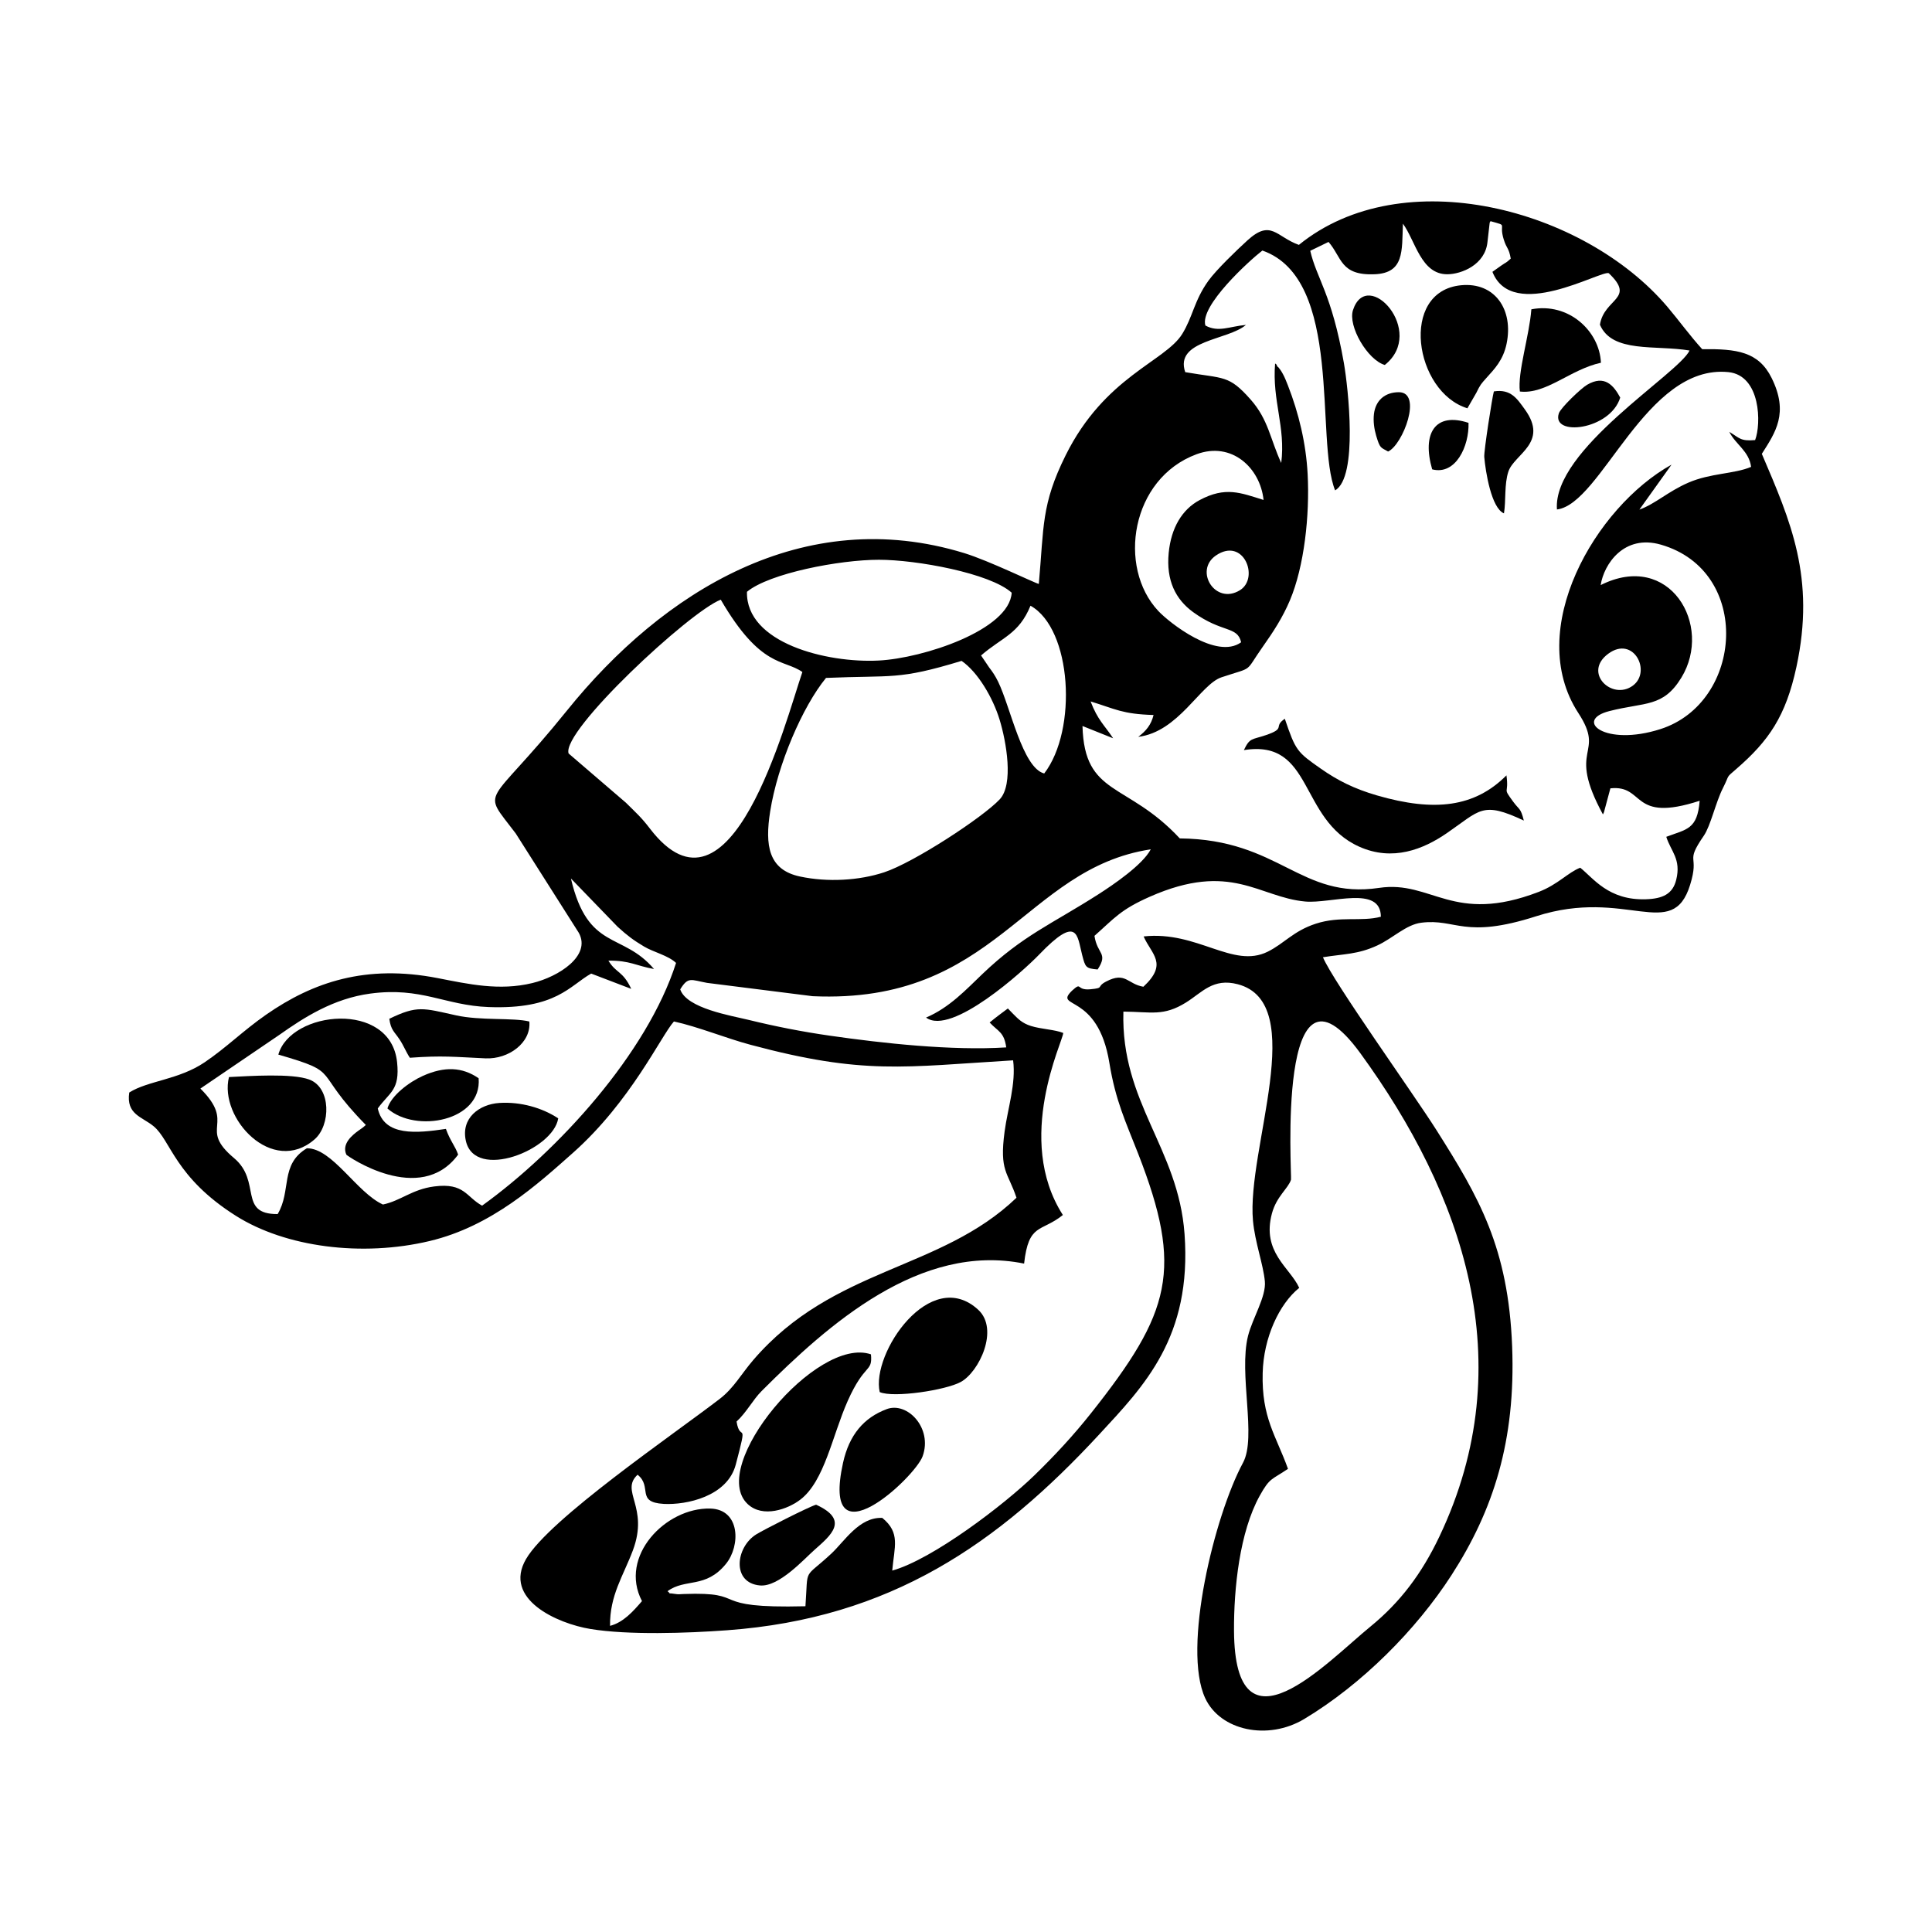 <svg width="1500" height="1500" viewBox="0 0 1500 1500" xmlns="http://www.w3.org/2000/svg">
  <!-- Original SVG transformed and centered -->
  <svg x="100.0" y="156.379" width="1300" height="1187.242" viewBox="0 0 338.15 308.82">
    >     <path class="cls-1" d="M329.8,50.97c2.75-4.32,5.49-8.24,1.96-15.34-2.64-5.3-7.03-5.87-14.01-5.79-2.53-2.79-4.73-5.85-7.03-8.56-16.9-19.9-53.49-29.51-74.42-12.5-4.57-1.63-5.61-5.26-10.38-.92-2.2,2.01-6.28,5.93-7.89,8.16-2.89,4.02-3.12,7.23-5.29,10.75-3.46,5.59-15.64,8.58-23.55,24.52-4.94,9.95-4.36,14.36-5.41,25.96-.84-.18-10.09-4.7-15.04-6.22-32.5-9.97-60.89,7.77-80.25,31.79-16.33,20.25-17.49,15.35-10.35,24.82l12.74,20.07c2.55,4.64-4.06,8.85-9.36,10.14-6.69,1.63-12.93.21-19.16-1-14.44-2.8-25.11.77-34.63,7.39-4.67,3.25-7.97,6.61-12.42,9.62-5.21,3.53-11.46,3.71-15.22,6.1-.65,4.45,2.56,4.86,4.92,6.81,3.49,2.87,4.29,10.31,16.63,18.1,10.02,6.33,25.44,8.34,39.12,5.08,12.53-2.98,21.82-11.49,28.93-17.8,11.71-10.4,17.8-23.64,20.4-26.54,4.9,1.07,10.49,3.38,15.47,4.71,22.87,6.13,30.95,4.47,53.03,3.14.61,4.72-1.09,9.68-1.72,14.38-1.08,8.05.65,8.13,2.4,13.37-15.39,14.77-36.96,13.96-53.13,32.74-2.5,2.91-3.94,5.68-6.8,7.88-9.42,7.25-34.42,24.26-39.12,32.35-4.7,8.09,6.29,13.02,13.01,14.12,7.65,1.26,19.55.85,27.57.26,33.05-2.4,54.77-17.49,75.17-39.54,9.09-9.83,18.75-19.66,17.24-40.49-1.26-17.4-12.88-26.5-12.35-44.91,5.67.04,8.08,1,12.66-1.85,3.23-2.01,5.43-4.99,10.43-3.68,14.51,3.8,1.76,33.33,3.08,47.76.4,4.37,2.07,8.76,2.4,12.24.29,3.1-2.49,7.42-3.4,11.03-1.92,7.68,1.78,20.44-1.01,25.6-5.77,10.7-12.31,37.48-7.64,47.55,3.05,6.58,12.67,8.61,20,4.21,11.63-6.99,22.57-17.95,29.74-29.05,8.47-13.12,12.98-27.17,12.25-46.18-.77-20-6.72-30.17-15.33-43.77-4.57-7.22-20.84-29.94-22.88-34.84,4.34-.7,7.01-.55,10.96-2.37,3.15-1.45,5.81-4.21,8.89-4.6,7.06-.9,8.59,3.39,23.22-1.31,18.19-5.84,27.48,5.3,31.08-6.33,1.98-6.39-1.18-4.19,2.78-9.95,1.36-1.98,2.4-6.75,3.83-9.56,1.5-2.96.47-1.95,2.72-3.9,6.56-5.69,9.99-10.63,12.14-20.6,3.9-18.06-1.2-29.48-6.99-43.05M206.95,103.73c-.48,1.96-1.5,3.21-3.09,4.4,8.12-.98,12.54-10.59,16.8-12.02,6.77-2.26,4.5-.73,8.42-6.28,2.03-2.87,3.96-5.82,5.42-9.29,2.88-6.84,4.01-17.12,3.57-25.48-.33-6.25-1.8-12.3-3.98-17.89-.32-.82-.67-1.7-1.03-2.34-.52-.93-.41-.65-.86-1.29-.07-.1-.29-.16-.34-.41-.05-.25-.23-.27-.36-.4-.62,7.56,2.15,12.74,1.24,20.09-2.23-4.79-2.57-8.74-6.2-12.83-4.42-4.99-5.32-4.15-13.19-5.51-2.2-6.48,8.65-6.41,12.26-9.54-3.3.29-5.54,1.57-8.19.12-1.19-3.97,8.89-13.12,11.51-15.14,16.46,5.75,10.58,38.29,14.69,48.43,4.66-2.66,2.64-20.74,1.77-25.72-2.47-14.07-5.52-17.08-6.79-22.66l3.69-1.79c2.73,3.13,2.35,6.81,9.3,6.53,6.02-.24,5.51-4.68,5.72-10.22,2.53,3.44,3.65,10.26,8.99,10.22,2.84-.02,7.63-1.91,8.09-6.52l.42-3.67c.02-.29.09-.38.2-.53,3.7,1.06,1.58.19,2.66,3.68.62,1.99,1.02,1.6,1.42,3.88-1.13,1.03-.76.59-1.97,1.44l-1.73,1.23c4.03,10.22,21.9-.34,23.49.27,5.53,5.24-.94,5.04-1.78,10.41,2.48,5.79,11.24,4.05,18.1,5.21-2.23,4.73-27.68,20.01-26.78,32.1,9.02-1.1,17.92-29.41,34.61-27.74,6.57.66,6.67,10.48,5.41,13.73-2.97.25-3.1-.39-5.22-1.67,1.3,2.59,3.98,3.85,4.41,7.08-3.41,1.45-8.19,1.24-12.68,3.19-4.12,1.79-6.67,4.29-9.88,5.44l6.49-9.08c-15.39,8.54-29.79,33.34-18.82,50.16,5.65,8.66-2.54,6.66,4.96,20.47.11-.15.19-.38.23-.5l1.28-4.76c7.11-.75,3.96,7.09,18.03,2.51-.46,5.81-2.6,5.72-6.74,7.28.92,2.94,3.05,4.49,2,8.7-.71,2.86-2.73,3.8-6.11,3.91-7.57.26-10.65-4.3-13.27-6.37-2.46.95-4.5,3.39-8.38,4.88-17.35,6.67-21.59-2.39-32.22-.81-15.99,2.37-20-9.79-40.27-9.99-10.72-11.51-19.27-8.43-19.65-22.7l6.19,2.48c-1.76-2.67-3.11-3.65-4.55-7.44,5.05,1.54,6.37,2.55,12.71,2.74ZM224.64,89.03c-4.96,3.61-14.55-3.98-16.74-6.33-8.28-8.84-5.54-26.72,7.73-31.64,7.11-2.64,12.86,2.75,13.54,9.23-4.65-1.44-7.67-2.77-12.92.03-3.54,1.89-5.75,5.61-6.24,10.66-.54,5.54,1.38,9.39,4.96,11.98,5.87,4.25,8.9,2.74,9.67,6.07ZM297.25,77.48c.64-4.19,4.69-10.32,12.17-8.16,18.48,5.34,16.64,31.89-.11,37.25-11.25,3.6-17.56-1.79-10.31-3.64,7.27-1.86,10.85-.7,14.55-6.76,6.46-10.59-2.4-25.68-16.29-18.69ZM219.54,71.51c5.6-3.83,8.84,4.53,4.87,7-4.99,3.1-9.33-3.94-4.87-7ZM124.84,78.84c4.47-3.73,18.71-6.48,26.67-6.47,7.54,0,22.41,2.7,26.79,6.65-.44,7.53-17.86,13.24-26.84,13.7-10.59.55-26.86-3.58-26.62-13.88ZM172.11,91.7c4.28-3.71,7.62-4.28,9.99-10.05,8.37,4.67,9.53,25.08,2.77,33.88-4.39-1.14-6.79-13.36-9.3-18.52-.61-1.25-1.15-2.02-1.81-2.88l-1.65-2.44ZM136.03,95.04c-3.43,10.01-14.45,52.99-30.81,31.59-1.74-2.28-2.84-3.22-4.83-5.2l-11.57-9.94c-1.52-4.5,24.45-28.67,30.73-31.06,8.09,13.91,12.71,11.95,16.48,14.61ZM298.79,91.34c5.1-3.75,8.79,3.61,4.97,6.44-4.18,3.1-10.19-2.6-4.97-6.44ZM140.8,96.23c13.55-.58,14.52.48,27.38-3.44,3.27,2.24,6.32,7.42,7.68,11.87,1.36,4.44,2.88,13.06.02,16.1-3.45,3.67-17.36,12.76-23.34,14.73-5.03,1.66-11.41,2.04-16.98.85-6.4-1.35-7.12-6.28-6.03-13.17,1.5-9.46,6.53-21.15,11.27-26.93ZM161.03,164.84c5.12,3.72,19.71-9.5,22.81-12.73,7.88-8.21,7.67-3.84,8.69.06.65,2.51.71,2.73,3.13,2.94,2.2-3.37-.09-3.02-.64-6.79,4.09-3.62,5.25-5.28,11.2-7.91,16.37-7.22,22,.13,31.37.98,5.22.47,15.24-3.36,15.27,3.07-3.97,1.06-8.23-.21-13.18,1.42-4.51,1.48-6.28,3.95-9.67,5.64-7.05,3.5-14.2-4.27-25.06-3.08,1.57,3.62,5.01,5.46-.05,10.16-3.22-.53-3.58-3.12-7.53-1.05-2.08,1.09-.23,1.29-3.18,1.56-2.98.27-1.6-1.63-3.71.29-3.84,3.77,5.21.2,7.55,14.57,1.25,7.65,3.27,11.83,5.81,18.33,9.15,23.44,6.66,32.02-9.51,52.42-3.63,4.58-7.42,8.64-11.46,12.57-6.05,5.88-20.48,16.92-28.69,19.22.42-4.83,1.7-7.62-2.01-10.64-4.65-.22-7.64,4.74-10.27,7.19-5.78,5.38-4.67,2.47-5.25,10.65-20.45.51-10.84-2.97-24.6-2.47-.89.03-.94.11-1.82-.03-1.91-.31-.36.31-1.43-.54,3.62-2.66,7.67-.45,11.8-5.52,2.95-3.62,2.93-11.01-3.17-11.17-9-.23-18.53,9.65-13.79,18.69-1.82,2.12-3.78,4.31-6.45,5-.08-6.18,2.68-10.08,4.62-15.27,3.29-8.81-2.66-11.91.94-15.25,3.06,2.42-.42,5.57,5.28,5.89,4.55.25,12.85-1.48,14.55-7.94,2.55-9.66.89-4.22.16-8.69,2.02-1.86,3.29-4.38,5.05-6.15,13.52-13.52,32.04-30,53.02-25.75.92-8.27,3.42-6.27,7.83-9.81-9.86-15.38.1-35.23.07-36.77-1.75-.7-4.43-.75-6.53-1.41-1.79-.57-2.58-1.43-3.6-2.45l-1.05-1.08c-1.21.92-2.12,1.54-3.68,2.83,1.71,1.84,2.92,1.9,3.35,5.03-10.98.7-24.98-.83-35.65-2.37-5.57-.8-10.92-1.85-16.31-3.17-3.54-.87-12.59-2.32-13.88-6.18,1.62-2.64,2.18-1.9,5.42-1.31l21.33,2.69c37.04,1.65,42.67-25.77,68.28-29.66-1.65,3.14-7.57,7.16-10.62,9.11-9.38,6-15.18,8.24-23.36,16.05-3.28,3.13-6.68,6.82-11.39,8.81ZM89.3,136.75l9.41,9.73c1.99,1.81,3.19,2.71,5.35,4,1.91,1.14,4.86,1.79,6.46,3.31-5.86,18.29-23.84,37.99-39.17,49.02-3.23-1.76-3.56-4.67-9.67-3.88-4.49.58-6.77,2.91-10.36,3.65-5.31-2.42-10.21-11.39-15.36-11.36-5.48,3.29-3.07,8.57-5.9,13.29-8.05.04-3.18-6.58-8.81-11.31-7.37-6.18.54-6.73-6.79-14.04l15.97-10.86c4.89-3.45,10.85-7.32,18.35-8.32,10.32-1.38,15.04,2.39,23.88,2.72,13.66.51,16.41-4.36,20.72-6.76l8.09,3.09c-1.73-3.7-3.03-3.09-4.61-5.7,4.35-.05,5.55,1.03,9.21,1.69-6.4-7.54-13.34-3.58-16.78-18.27ZM234.1,255.96c-2.41-6.72-5.35-10.3-5.11-19.37.18-7.1,3.31-13.9,7.38-17.18-1.86-4.11-7.62-7.18-5.51-15.03.93-3.46,3.29-5.04,3.85-6.81.21-.68-3.1-49.06,14.03-25.51,20.54,28.24,32.74,62.27,15.93,97.59-3.57,7.51-7.94,13.28-13.9,18.15-8.9,7.26-27.4,27.23-27.57.88-.05-8.56,1.13-19.95,5.19-27.28,2.07-3.73,2.39-3.17,5.71-5.44Z"/>   <path class="cls-1" d="M30.19,172.3c13.14,3.8,6.61,2.97,17.68,14.21-.1.11-.27.23-.33.29-.07.05-.26.22-.34.28l-.75.53c-1.39.99-3.49,2.74-2.51,4.91.07.17,14.84,10.49,22.57-.02-.61-1.77-1.58-2.71-2.47-5.19-5.84.86-12.48,1.58-13.76-4.13,2.38-3.31,4.5-3.63,3.9-9.35-1.32-12.53-21.5-10.4-23.98-1.53"/>   <path class="cls-1" d="M149.89,232.84c-10.98-3.79-33.02,22.65-24.9,30.24,3.05,2.85,8.09,1.05,10.65-.92,4.87-3.75,6.43-12.89,9.53-19.88,3.48-7.83,5.05-5.68,4.71-9.44"/>   <path class="cls-1" d="M225.2,110.81c14.09-2.27,11.02,13.98,23.26,19.49,6.8,3.06,13,.52,17.69-2.7,6.8-4.67,7.14-6.53,15.58-2.56-.66-2.64-.88-2.07-2.17-3.84-2.24-3.07-.78-1.25-1.34-5.29-6.39,6.42-14.5,7.43-26.15,4.05-4.59-1.33-7.95-3.03-11.31-5.38-4.86-3.4-5.11-3.66-7.3-10.1-2.45,1.66.37,1.88-3.84,3.31-2.86.97-3.22.48-4.42,3.01"/>   <path class="cls-1" d="M270.34,41.77l1.78-3.09c.85-1.73.96-1.81,2.15-3.14,1.5-1.67,3.28-3.47,3.97-6.76,1.46-6.95-2.39-12.51-9.18-11.85-12.56,1.21-9.43,21.58,1.28,24.85"/>   <path class="cls-1" d="M151.65,240.46c2.83,1.22,13.34-.39,16.36-2.04,3.73-2.03,7.79-10.64,3.55-14.57-9.65-8.93-21.68,8.8-19.91,16.61"/>   <path class="cls-1" d="M153.07,243.9c-4.63,1.72-7.59,5.21-8.83,10.85-4.56,20.76,14.53,2.98,16.08-1.34,2.04-5.67-3.08-11.07-7.26-9.51"/>   <path class="cls-1" d="M37.53,189.41c3.25-2.83,3.38-10.39-1.06-12.06-3.49-1.32-12.19-.71-16.24-.51-2.07,8.3,8.78,20,17.3,12.57"/>   <path class="cls-1" d="M52.61,165.07c.32,2.29.99,2.56,2.03,4.11.88,1.31,1.3,2.51,2.12,3.76,6.57-.48,8.96-.17,15.28.12,4.67.21,9.26-3.18,8.85-7.44-3.28-.81-9.77-.14-14.78-1.24-6.67-1.47-7.82-2.06-13.5.69"/>   <path class="cls-1" d="M280.93,38.39c5.29.63,10.17-4.46,16.37-5.81-.28-6.41-6.54-12.24-14.05-10.79-.41,5.39-2.82,12.72-2.32,16.6"/>   <path class="cls-1" d="M138.8,263.2c-1.47.42-10.68,5.11-12.11,6.01-4.14,2.59-4.98,9.79.78,10.3,3.81.34,8.84-5.27,11.01-7.19,3.3-2.93,7.13-6.01.32-9.12"/>   <path class="cls-1" d="M86.72,185.18c-3.17-2.11-7.58-3.4-11.91-3.11-4.02.27-7.77,3.04-6.74,7.65,1.82,8.12,17.66,1.83,18.65-4.54"/>   <path class="cls-1" d="M277.72,62.99c.42-2.48.04-5.87.89-8.43,1.18-3.54,8.2-5.79,3.35-12.52-1.6-2.21-2.84-4.2-6.28-3.67-.33,1.14-2.04,12.09-1.94,13.24.26,3,1.43,10.34,3.98,11.39"/>   <path class="cls-1" d="M52.23,183.18c5.72,5.06,19.13,2.55,18.42-6.1-3.33-2.29-6.89-2.42-11.22-.5-2.83,1.26-6.46,4.01-7.2,6.6"/>   <path class="cls-1" d="M253.65,33.03c8.48-6.74-3.53-19.89-6.42-11.09-1.06,3.23,2.93,10.07,6.42,11.09"/>   <path class="cls-1" d="M254.32,50.51c2.99-1.36,7.03-12.02,2.14-11.98-2.79.02-4.68,1.66-5,4.42-.17,1.44.05,3.01.45,4.37.79,2.63.89,2.32,2.41,3.19"/>   <path class="cls-1" d="M263.22,54.11c4.75,1.23,7.49-4.68,7.34-9.39-6.78-2.24-9.43,2.16-7.34,9.39"/>   <path class="cls-2" d="M301.2,39.62c-1.34-2.47-3.15-4.66-6.69-2.59-1.24.72-5.35,4.66-5.71,5.77-1.56,4.74,10.36,3.42,12.4-3.19"/> 
  </svg>
</svg>